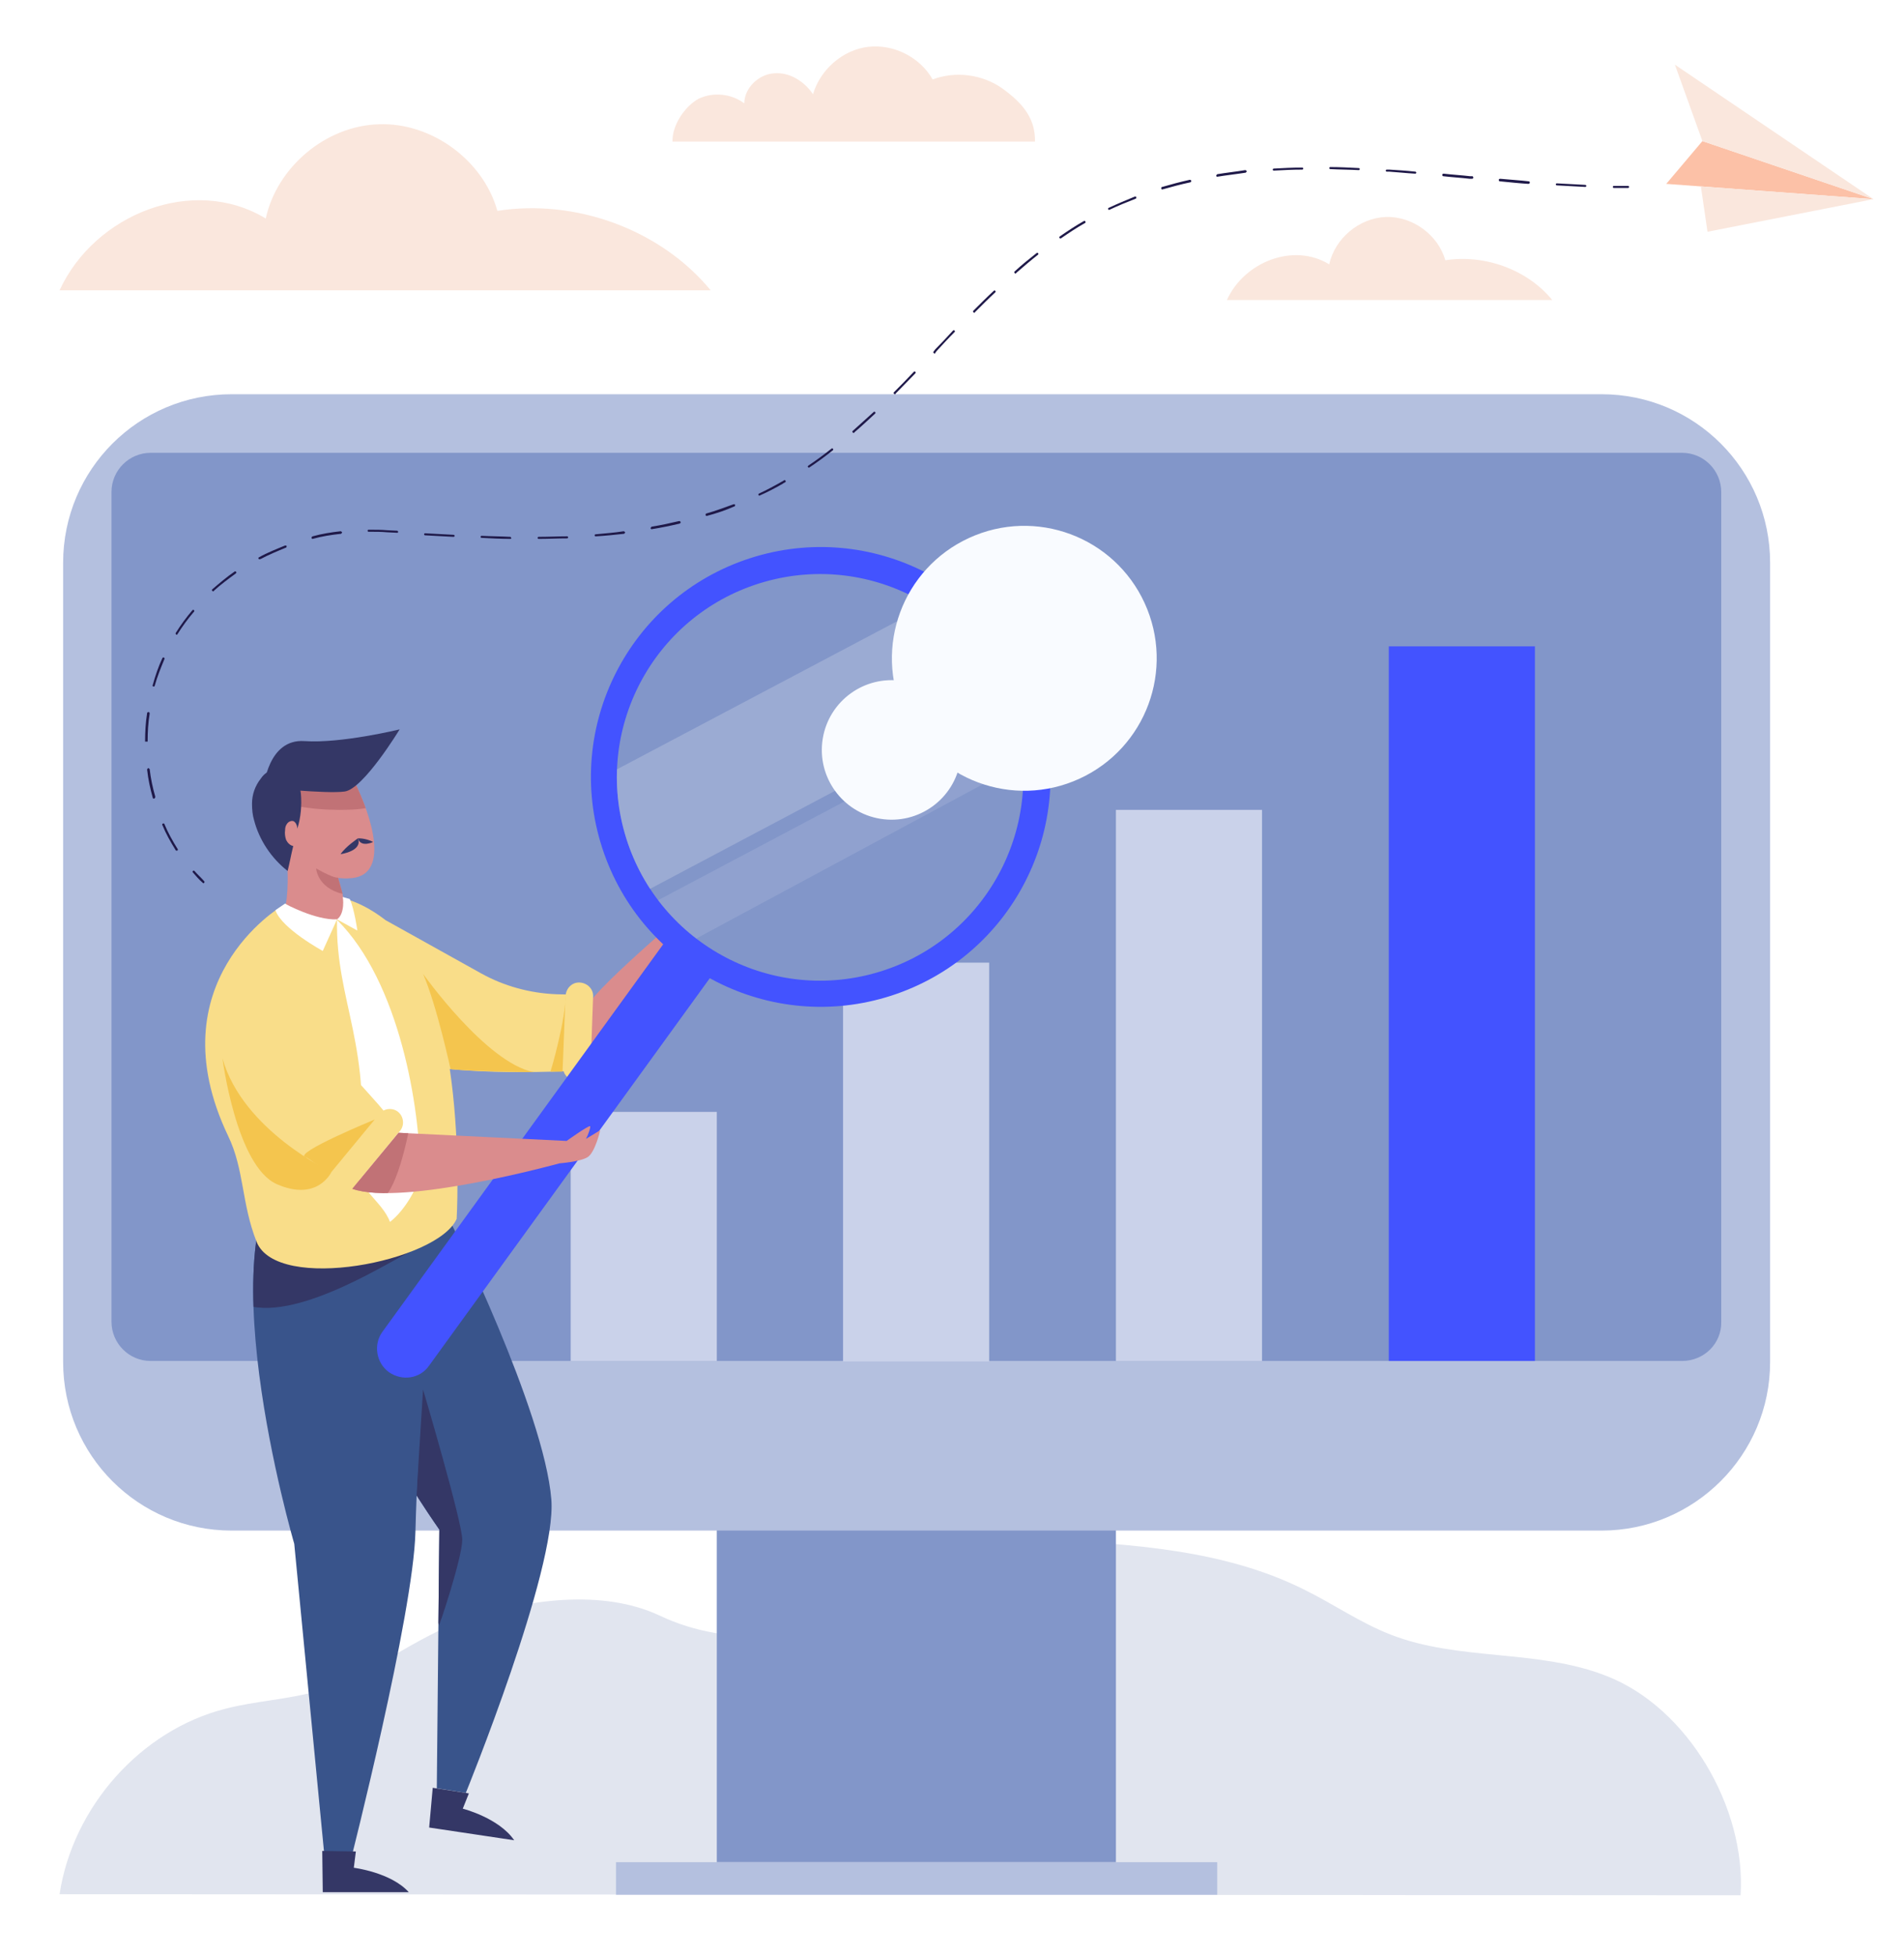 <?xml version="1.0" encoding="utf-8"?>
<!-- Generator: Adobe Illustrator 23.0.1, SVG Export Plug-In . SVG Version: 6.00 Build 0)  -->
<svg version="1.1" id="Layer_1" xmlns="http://www.w3.org/2000/svg" xmlns:xlink="http://www.w3.org/1999/xlink" x="0px" y="0px"
	 viewBox="0 0 374 384" style="enable-background:new 0 0 374 384;" xml:space="preserve">
<style type="text/css">
	.st0{filter:url(#Adobe_OpacityMaskFilter);}
	.st1{filter:url(#Adobe_OpacityMaskFilter_1_);}
	.st2{mask:url(#SVGID_1_);fill:url(#SVGID_2_);}
	.st3{fill:url(#SVGID_3_);}
	.st4{fill:#FAE7DD;}
	.st5{fill:#8296C9;}
	.st6{fill:#B4C0DF;}
	.st7{fill:#4353FF;}
	.st8{fill:#CAD2EA;}
	.st9{clip-path:url(#XMLID_2_);fill:#343766;}
	.st10{fill:#343766;}
	.st11{clip-path:url(#XMLID_3_);fill:#343766;}
	.st12{clip-path:url(#XMLID_4_);fill:#C17276;}
	.st13{fill:#F9DD89;}
	.st14{clip-path:url(#XMLID_6_);fill:#C17276;}
	.st15{fill:#DA8C8D;}
	.st16{fill:#C17276;}
	.st17{fill:#F4C54E;}
	.st18{fill:#FFFFFF;}
	.st19{opacity:0.5;clip-path:url(#XMLID_7_);fill:#B4C0DF;}
	.st20{opacity:0.28;clip-path:url(#XMLID_7_);fill:#B4C0DF;}
	.st21{clip-path:url(#XMLID_8_);fill:#C17276;}
	.st22{fill:#1F1949;}
	.st23{fill:#FCC1A7;}
	.st24{fill:#F9FBFF;}
</style>
<defs>
	<filter id="Adobe_OpacityMaskFilter" filterUnits="userSpaceOnUse" x="11.7" y="302" width="330.3" height="70.1">
		<feFlood  style="flood-color:white;flood-opacity:1" result="back"/>
		<feBlend  in="SourceGraphic" in2="back" mode="normal"/>
	</filter>
</defs>
<mask maskUnits="userSpaceOnUse" x="11.7" y="302" width="330.3" height="70.1" id="SVGID_1_">
	<g class="st0">
		<defs>
			<filter id="Adobe_OpacityMaskFilter_1_" filterUnits="userSpaceOnUse" x="11.7" y="302" width="330.3" height="70.1">
				<feFlood  style="flood-color:white;flood-opacity:1" result="back"/>
				<feBlend  in="SourceGraphic" in2="back" mode="normal"/>
			</filter>
		</defs>
		<mask maskUnits="userSpaceOnUse" x="11.7" y="302" width="330.3" height="70.1" id="SVGID_1_">
			<g class="st1">
			</g>
		</mask>
		<linearGradient id="SVGID_2_" gradientUnits="userSpaceOnUse" x1="365.17" y1="218.665" x2="163.966" y2="374.14">
			<stop  offset="5.175100e-04" style="stop-color:#333333"/>
			<stop  offset="1" style="stop-color:#FFFFFF"/>
		</linearGradient>
		<path class="st2" d="M341.9,372.1c1.1-17.2-10.4-36.8-26.2-43c-13.5-5.4-29.1-2.9-42.6-8.2c-5.9-2.3-11.2-6-16.9-8.8
			c-15.8-7.9-33.9-8.9-51.5-9.9c-6.2-0.3-12.7-0.6-18.5,1.9c-5,2.1-8.9,6.2-13.4,9.3c-12.5,8.8-29.5,10.3-43.2,3.8
			c-11.3-5.3-26.2-3.2-38.1,0.8c-10.1,3.4-18.6,10.9-28.8,13.9c-6,1.8-12.4,2-18.5,3.6c-16.5,4.2-29.9,19.2-32.5,36.4L341.9,372.1z"
			/>
	</g>
</mask>
<linearGradient id="SVGID_3_" gradientUnits="userSpaceOnUse" x1="365.17" y1="218.665" x2="163.966" y2="374.14">
	<stop  offset="5.175100e-04" style="stop-color:#E1E5EF"/>
	<stop  offset="1" style="stop-color:#E1E5EF"/>
</linearGradient>
<path class="st3" d="M341.9,372.1c1.1-17.2-10.4-36.8-26.2-43c-13.5-5.4-29.1-2.9-42.6-8.2c-5.9-2.3-11.2-6-16.9-8.8
	c-15.8-7.9-33.9-8.9-51.5-9.9c-6.2-0.3-12.7-0.6-18.5,1.9c-5,2.1-8.9,6.2-13.4,9.3c-12.5,8.8-29.5,10.3-43.2,3.8
	c-11.3-5.3-26.2-3.2-38.1,0.8c-10.1,3.4-18.6,10.9-28.8,13.9c-6,1.8-12.4,2-18.5,3.6c-16.5,4.2-29.9,19.2-32.5,36.4L341.9,372.1z"/>
<path class="st4" d="M11.7,57h127.9C129.7,45,113,39,97.7,41.4c-2.8-10-13-17.4-23.3-17c-10.4,0.3-20,8.4-22.2,18.5
	C38,34.3,18.6,42,11.7,57z"/>
<path class="st4" d="M241,58.9h63.9c-4.9-6-13.3-9-21-7.8c-1.4-5-6.5-8.7-11.7-8.5c-5.2,0.2-10,4.2-11.1,9.3
	C254.1,47.6,244.4,51.4,241,58.9z"/>
<path class="st4" d="M132.1,27.8h71.2c0.1-4.7-2.6-7.7-6.5-10.5c-3.9-2.7-9.1-3.4-13.6-1.7c-2.5-4.4-7.7-7-12.7-6.4
	c-5,0.6-9.4,4.5-10.8,9.3c-1.7-2.5-4.6-4.4-7.7-4.1c-3,0.2-5.8,2.9-5.8,5.9c-2.5-1.9-6.1-2.3-9-0.9C134.5,20.9,132,24.6,132.1,27.8z
	"/>
<rect x="140.8" y="287.2" class="st5" width="78.4" height="78.4"/>
<path class="st6" d="M314.6,300.5H45.5c-18.3,0-33.1-14.8-33.1-33.1V110.5c0-18.3,14.8-33.1,33.1-33.1h269.1
	c18.3,0,33.1,14.8,33.1,33.1v156.9C347.7,285.7,332.8,300.5,314.6,300.5z"/>
<path class="st5" d="M330.4,267.2H29.6c-4.3,0-7.7-3.5-7.7-7.7V96.6c0-4.3,3.5-7.7,7.7-7.7h300.8c4.3,0,7.7,3.5,7.7,7.7v162.9
	C338.2,263.8,334.7,267.2,330.4,267.2z"/>
<rect x="121" y="365.6" class="st6" width="118.1" height="6.4"/>
<rect x="272.8" y="126.9" class="st7" width="28.7" height="140.3"/>
<rect x="219.2" y="159" class="st8" width="28.7" height="108.2"/>
<rect x="165.6" y="189" class="st8" width="28.7" height="78.3"/>
<rect x="112.1" y="218.3" class="st8" width="28.7" height="48.9"/>
<rect x="58.5" y="242.7" class="st6" width="28.7" height="24.5"/>
<g>
	<g>
		<g>
			<defs>
				<path id="XMLID_233_" d="M66.8,250.8l21.6-11.1c0,0,18.5,37.2,19.9,54.7c1.1,13.7-16.8,57.6-16.8,57.6l-5.7-0.9l0.5-50.8
					C86.4,300.4,61.3,265.5,66.8,250.8"/>
			</defs>
			<use xlink:href="#XMLID_233_"  style="overflow:visible;fill:#39548B;"/>
			<clipPath id="XMLID_2_">
				<use xlink:href="#XMLID_233_"  style="overflow:visible;"/>
			</clipPath>
			<path class="st9" d="M81.8,293.6l1.3-20.8c0,0,7.7,26,7.7,29.5c0,3.5-4.6,17.3-4.6,16.8S81.8,293.6,81.8,293.6"/>
		</g>
		<path class="st10" d="M85,351l7.1,1.1l-1.2,3c0,0,7.1,1.8,10.1,6.2l-16.7-2.5L85,351z"/>
	</g>
	<g>
		<g>
			<defs>
				<path id="XMLID_232_" d="M84.5,239.9c0,0-2.5,44.8-2.9,60.9c-0.4,16.1-12.8,64.8-12.8,64.8l-2.8,0.4l-2.3-1.9l-5.9-61
					c0,0-18.6-63.4,0.7-76L84.5,239.9z"/>
			</defs>
			<use xlink:href="#XMLID_232_"  style="overflow:visible;fill:#39548B;"/>
			<clipPath id="XMLID_3_">
				<use xlink:href="#XMLID_232_"  style="overflow:visible;"/>
			</clipPath>
			<path class="st11" d="M80.4,245.9c-2.4,0.8-21.4,13.5-31.8,10.4c-10.5-3-2.5-18.4-0.9-16.8C49.4,241.1,80.4,245.9,80.4,245.9"/>
		</g>
		<path class="st10" d="M63.3,363.4l6.6,0.1l-0.4,3.2c0,0,7.3,0.9,10.8,4.8l-16.9,0L63.3,363.4z"/>
	</g>
</g>
<g>
	<g>
		<defs>
			<path id="XMLID_231_" d="M115.5,197.4c1.5-3.6,23.3-21.9,23.3-21.9l3,4.5c0,0-13.2,19.5-20,28.2c-1.1,1.4-2.8,2.2-4.6,2.1
				l-15.2-0.8l1.2-11.7L115.5,197.4z"/>
		</defs>
		<use xlink:href="#XMLID_231_"  style="overflow:visible;fill:#DA8C8D;"/>
		<clipPath id="XMLID_4_">
			<use xlink:href="#XMLID_231_"  style="overflow:visible;"/>
		</clipPath>
		<path class="st12" d="M109,192.8c0.1,0.3,4.3,19.9,1.8,21.9c-2.5,2-10.2-6-10.2-6l3-17.2L109,192.8z"/>
	</g>
</g>
<g>
	<defs>
		<path id="XMLID_230_" d="M89.7,239.3c0,0,2.7-45.8-13.9-58.6c-12-9.3-20.6-2.7-20.6-2.7s-24.8,14.8-10.4,45
			c3.2,6.6,2.6,13.2,5.6,20.8C54.4,253.9,86,247.7,89.7,239.3z"/>
	</defs>
	<use xlink:href="#XMLID_230_"  style="overflow:visible;fill:#F9DD89;"/>
	<clipPath id="XMLID_5_">
		<use xlink:href="#XMLID_230_"  style="overflow:visible;"/>
	</clipPath>
</g>
<g>
	<path class="st13" d="M111.3,210.3c-7.5,0.3-15.5,0.3-22.8-0.4c-1.3-0.1-2.6-0.4-3.8-0.8c-10.4-3.6-29.2-7-30.2-15.3
		c-1.9-15,21.5-13,21.5-13l18.5,10.3c4.5,2.5,9.6,3.9,14.8,4.1l4.3,0.1L111.3,210.3z"/>
</g>
<g>
	<g>
		<g>
			<g>
				<g>
					<defs>
						<path id="XMLID_202_" d="M70.6,155.6c0,0,7.5,15.9-1.5,16.8c-8.9,0.9-15.9-8.2-13.9-15C57.3,150.6,66.4,144.9,70.6,155.6z"/>
					</defs>
					<use xlink:href="#XMLID_202_"  style="overflow:visible;fill:#DA8C8D;"/>
					<clipPath id="XMLID_6_">
						<use xlink:href="#XMLID_202_"  style="overflow:visible;"/>
					</clipPath>
					<path class="st14" d="M57.6,158c-1.1-0.2-2.3-0.6-2.7-1.6c-0.5-1.2,0.3-2.5,1.2-3.3c2.3-2.1,5.5-3,8.6-3.3
						c2.3-0.2,4.7-0.1,6.9,0.8c2,0.8,4,2.6,4.4,4.8c0.3,1.7-1.1,2.5-2.5,2.9c-2.1,0.6-4.5,0.7-6.7,0.7c-2.8,0-5.5-0.2-8.2-0.7
						C58.3,158.1,57.9,158.1,57.6,158z"/>
				</g>
				<path class="st15" d="M54.9,160.9c0,0,2.6,8.4,1.2,17.1c0,0,5.8,3.3,10.1,2.5c4.3-0.8-2.8-15.7-2.8-15.7L54.9,160.9z"/>
			</g>
			<path class="st16" d="M66.4,172.3c0,0-0.6,0.3-4.3-1.8c0,0,0.2,3.8,5.2,5C67.3,175.5,66.7,173.3,66.4,172.3z"/>
		</g>
	</g>
	<path class="st10" d="M59.1,155.8c0.2,2.3,0,4.7-0.7,6.9c0-0.6-0.3-1.3-0.8-1.5c-0.4-0.1-0.9,0.1-1.2,0.5c-0.3,0.4-0.4,0.8-0.4,1.3
		c-0.1,0.6,0,1.3,0.2,1.9c0.3,0.6,0.8,1.1,1.4,1.2c-0.4,1.6-0.7,3.3-1.1,4.9c-3.2-2.5-5.6-6.1-6.6-10c-0.3-1-0.4-2.1-0.4-3.2
		c0-1.8,0.6-3.5,1.7-4.9c0.4-0.6,0.9-1.1,1.5-1.4c1.4-0.8,3.2-0.5,4.5,0.4C58.4,152.7,58.9,154.2,59.1,155.8z"/>
	<path class="st10" d="M51.8,154.6c0,0,0.8-9.6,8-9.1c7.2,0.5,18.7-2.3,18.7-2.3s-7.1,11.7-10.8,12.2
		C64.1,155.9,51.8,154.6,51.8,154.6z"/>
	<path class="st10" d="M70.3,164.6c0,0-2.4,1.6-3.4,3.1C66.9,167.7,71.3,167.1,70.3,164.6z"/>
	<path class="st10" d="M70.3,164.6c0,0,1.4-0.1,3,0.7C73.3,165.3,70.9,166.5,70.3,164.6z"/>
</g>
<path class="st13" d="M113.2,212.2L113.2,212.2c-1.5-0.1-2.7-1.3-2.6-2.8l0.5-13.9c0.1-1.5,1.3-2.7,2.8-2.6l0,0
	c1.5,0.1,2.7,1.3,2.6,2.8l-0.5,13.9C115.9,211.1,114.7,212.3,113.2,212.2z"/>
<path class="st17" d="M88.5,209.9c0,0-2.7-12.5-5.4-18.7c0,0,12.5,17.6,21.8,19.3C104.9,210.5,92.8,210.4,88.5,209.9z"/>
<path class="st17" d="M111.1,195.2l-0.6,15.2l-2.4,0C108.2,210.4,111.2,199.9,111.1,195.2z"/>
<g>
	<g>
		<path class="st18" d="M66.2,180.6c-0.3,16.2,7.2,25.1,4.2,48.3c-0.6,4.3,4.7,6.9,6.2,11c2.9-2.2,5.9-7.3,5.9-10
			C82.5,217.9,78.6,192.9,66.2,180.6z"/>
	</g>
	<path class="st18" d="M66.2,180.5l4,2.2c0,0-0.6-4.3-1.5-6.2l-1.4-0.4C67.4,176.1,67.8,179.4,66.2,180.5z"/>
	<path class="st18" d="M66.2,180.5l-2.8,6.2c0,0-8.1-4.4-9.3-8l1.9-1.3C56,177.5,62.1,180.7,66.2,180.5z"/>
</g>
<g>
	<path class="st7" d="M76.4,269.4L76.4,269.4c-2.5-1.8-3.1-5.4-1.3-7.9l62.7-86.5c1.8-2.5,5.4-3.1,7.9-1.3l0,0
		c2.5,1.8,3.1,5.4,1.3,7.9l-62.7,86.5C82.5,270.7,79,271.2,76.4,269.4z"/>
	
		<ellipse transform="matrix(0.952 -0.308 0.308 0.952 -39.126 56.974)" class="st7" cx="161.1" cy="152.5" rx="45.1" ry="45.1"/>
</g>
<g>
	<defs>
		
			<ellipse id="XMLID_200_" transform="matrix(0.962 -0.274 0.274 0.962 -35.676 50.058)" cx="161.1" cy="152.5" rx="39.9" ry="39.9"/>
	</defs>
	<use xlink:href="#XMLID_200_"  style="overflow:visible;fill:#8296C9;"/>
	<clipPath id="XMLID_7_">
		<use xlink:href="#XMLID_200_"  style="overflow:visible;"/>
	</clipPath>
	<polygon class="st19" points="122.8,177.1 101.4,161.5 187.5,116 208.9,131.5 	"/>
	<polygon class="st20" points="127.4,189.3 118.2,182.6 204.3,137 212.9,143.3 	"/>
</g>
<g>
	<path class="st13" d="M51.8,192.5c0,0,22.9,24.3,23.7,25.8c0.7,1.5-7.3,13.6-7.3,13.6s-22.8-11-24.5-24.1
		C42.1,194.6,51.8,192.5,51.8,192.5z"/>
	<path class="st13" d="M66.5,232.6L66.5,232.6c-1.1-0.9-1.3-2.6-0.4-3.7l8.4-10.2c0.9-1.1,2.6-1.3,3.7-0.4l0,0
		c1.1,0.9,1.3,2.6,0.4,3.7l-8.4,10.2C69.3,233.3,67.6,233.5,66.5,232.6z"/>
	<path class="st17" d="M65.1,230.1c0,0-17.4-8.1-21.4-22.3c0,0,2.7,21.2,10.7,24.7S65.1,230.1,65.1,230.1z"/>
	<path class="st17" d="M65.1,230.1l8.5-10.3c0,0-16.1,6.6-13.6,7.4C60.9,227.4,63.9,230.3,65.1,230.1z"/>
</g>
<g>
	<defs>
		<path id="XMLID_199_" d="M115.1,223.6c0.4-0.7,1-2.4,0.8-2.5c-0.4-0.1-4.6,2.9-4.6,2.9l0,0l-33-1.6l-9.1,11c9.9,3.5,40.7-5,40.7-5
			s4-0.3,5.5-1.2c1.5-0.9,2.5-5.3,2.5-5.3L115.1,223.6z"/>
	</defs>
	<use xlink:href="#XMLID_199_"  style="overflow:visible;fill:#DA8C8D;"/>
	<clipPath id="XMLID_8_">
		<use xlink:href="#XMLID_199_"  style="overflow:visible;"/>
	</clipPath>
	<path class="st21" d="M80.3,222c0,0-2.5,13.2-5.9,13.6c-3.4,0.3-7.7-2-7.7-2l10.7-12.9L80.3,222z"/>
</g>
<g>
	<path class="st22" d="M318.7,36.9c-0.6,0-1.2,0-1.7,0c-0.1,0-0.2-0.1-0.2-0.2c0-0.1,0.1-0.2,0.2-0.2c0,0,0,0,0,0c0.9,0,1.8,0,2.8,0
		c0.1,0,0.2,0.1,0.2,0.2c0,0.1-0.1,0.2-0.2,0.2C319.4,36.9,319,36.9,318.7,36.9z"/>
	<path class="st22" d="M34.7,167c-0.1,0-0.2,0-0.2-0.1c-1-1.6-1.9-3.2-2.6-4.9c-0.1-0.1,0-0.3,0.1-0.3c0.1-0.1,0.3,0,0.3,0.1
		c0.7,1.7,1.6,3.3,2.6,4.9c0.1,0.1,0,0.3-0.1,0.3C34.8,167,34.8,167,34.7,167z M30.2,156.8c-0.1,0-0.2-0.1-0.2-0.2
		c-0.5-1.8-0.9-3.6-1.1-5.5c0-0.1,0.1-0.2,0.2-0.3c0.1,0,0.2,0.1,0.3,0.2c0.2,1.8,0.6,3.7,1.1,5.4C30.5,156.6,30.4,156.8,30.2,156.8
		C30.3,156.8,30.3,156.8,30.2,156.8z M29,145.6h-0.5c0-1.9,0.1-3.7,0.4-5.6c0-0.1,0.1-0.2,0.3-0.2c0.1,0,0.2,0.1,0.2,0.3
		C29.1,141.9,29,143.7,29,145.6z M30.2,134.8C30.2,134.8,30.2,134.8,30.2,134.8c-0.2,0-0.3-0.2-0.2-0.3c0.5-1.8,1.1-3.6,1.9-5.3
		c0.1-0.1,0.2-0.2,0.3-0.1c0.1,0.1,0.2,0.2,0.1,0.3c-0.7,1.7-1.4,3.4-1.9,5.2C30.4,134.7,30.3,134.8,30.2,134.8z M34.7,124.6
		c0,0-0.1,0-0.1,0c-0.1-0.1-0.1-0.2-0.1-0.3c1-1.6,2.1-3.1,3.3-4.5c0.1-0.1,0.2-0.1,0.3,0c0.1,0.1,0.1,0.2,0,0.3
		c-1.2,1.4-2.3,2.9-3.3,4.5C34.9,124.6,34.8,124.6,34.7,124.6z M41.9,116.1c-0.1,0-0.1,0-0.2-0.1c-0.1-0.1-0.1-0.2,0-0.3
		c1.4-1.2,2.8-2.4,4.4-3.5c0.1-0.1,0.2,0,0.3,0.1c0.1,0.1,0,0.2-0.1,0.3c-1.5,1.1-3,2.2-4.3,3.4C42,116.1,41.9,116.1,41.9,116.1z
		 M51,109.8c-0.1,0-0.2,0-0.2-0.1c-0.1-0.1,0-0.3,0.1-0.3c1.6-0.9,3.4-1.6,5.1-2.3c0.1,0,0.3,0,0.3,0.1c0,0.1,0,0.3-0.1,0.3
		c-1.7,0.7-3.4,1.4-5.1,2.3C51.1,109.7,51,109.8,51,109.8z M105.8,105.8c-0.1,0-0.2-0.1-0.2-0.2c0-0.1,0.1-0.2,0.2-0.2
		c1.9,0,3.8-0.1,5.6-0.1c0.1,0,0.2,0.1,0.2,0.2c0,0.1-0.1,0.2-0.2,0.2C109.6,105.7,107.7,105.8,105.8,105.8
		C105.8,105.8,105.8,105.8,105.8,105.8z M61.4,105.8c-0.1,0-0.2-0.1-0.2-0.2c0-0.1,0-0.2,0.2-0.3c1.8-0.5,3.7-0.8,5.5-1
		c0.1,0,0.2,0.1,0.3,0.2c0,0.1-0.1,0.2-0.2,0.3C65.1,105,63.2,105.3,61.4,105.8C61.4,105.8,61.4,105.8,61.4,105.8z M100.2,105.8
		C100.2,105.8,100.2,105.8,100.2,105.8c-1.8,0-3.7-0.1-5.6-0.2c-0.1,0-0.2-0.1-0.2-0.2c0-0.1,0.1-0.2,0.2-0.2
		c1.9,0.1,3.8,0.1,5.6,0.2c0.1,0,0.2,0.1,0.2,0.2C100.5,105.7,100.4,105.8,100.2,105.8z M89.1,105.4
		C89.1,105.4,89.1,105.4,89.1,105.4c-1.8-0.1-3.6-0.2-5.6-0.3c-0.1,0-0.2-0.1-0.2-0.2c0-0.1,0.1-0.2,0.2-0.2c2,0.1,3.8,0.2,5.6,0.3
		c0.1,0,0.2,0.1,0.2,0.2C89.3,105.3,89.2,105.4,89.1,105.4z M117,105.3c-0.1,0-0.2-0.1-0.2-0.2c0-0.1,0.1-0.2,0.2-0.2
		c1.9-0.2,3.7-0.3,5.5-0.6c0.1,0,0.2,0.1,0.3,0.2c0,0.1-0.1,0.2-0.2,0.3C120.7,105,118.9,105.2,117,105.3
		C117,105.3,117,105.3,117,105.3z M78,104.6C78,104.6,78,104.6,78,104.6l-2-0.1c-1.1-0.1-2.2-0.1-3.3-0.1l-0.3,0
		c-0.1,0-0.2-0.1-0.2-0.2c0-0.1,0.1-0.2,0.2-0.2l0.3,0c1.1,0,2.2,0,3.3,0.1l2,0.1c0.1,0,0.2,0.1,0.2,0.2
		C78.2,104.6,78.1,104.6,78,104.6z M128,103.9c-0.1,0-0.2-0.1-0.2-0.2c0-0.1,0.1-0.2,0.2-0.3c1.9-0.3,3.7-0.7,5.4-1.1
		c0.1,0,0.2,0,0.3,0.2c0,0.1,0,0.2-0.2,0.3C131.8,103.2,129.9,103.6,128,103.9C128,103.9,128,103.9,128,103.9z M138.8,101.3
		c-0.1,0-0.2-0.1-0.2-0.2c0-0.1,0-0.3,0.2-0.3c1.8-0.5,3.6-1.2,5.3-1.8c0.1,0,0.3,0,0.3,0.1c0,0.1,0,0.3-0.1,0.3
		C142.5,100.2,140.7,100.8,138.8,101.3C138.9,101.3,138.9,101.3,138.8,101.3z M149.2,97.3c-0.1,0-0.2,0-0.2-0.1
		c-0.1-0.1,0-0.3,0.1-0.3c1.5-0.7,3-1.5,4.4-2.3c0.2-0.1,0.4-0.2,0.5-0.3c0.1-0.1,0.3,0,0.3,0.1c0.1,0.1,0,0.3-0.1,0.3
		c-0.2,0.1-0.4,0.2-0.5,0.3C152.3,95.8,150.8,96.6,149.2,97.3C149.3,97.3,149.3,97.3,149.2,97.3z M158.9,91.8c-0.1,0-0.1,0-0.2-0.1
		c-0.1-0.1,0-0.2,0.1-0.3c1.5-1,3-2.1,4.5-3.3c0.1-0.1,0.2-0.1,0.3,0c0.1,0.1,0.1,0.2,0,0.3c-1.5,1.2-3,2.3-4.5,3.3
		C159,91.8,158.9,91.8,158.9,91.8z M167.7,85c-0.1,0-0.1,0-0.2-0.1c-0.1-0.1-0.1-0.2,0-0.3c1.3-1.2,2.7-2.4,4.1-3.7
		c0.1-0.1,0.2-0.1,0.3,0c0.1,0.1,0.1,0.2,0,0.3c-1.4,1.3-2.8,2.6-4.1,3.7C167.8,85,167.8,85,167.7,85z M175.8,77.4
		c-0.1,0-0.1,0-0.2-0.1c-0.1-0.1-0.1-0.2,0-0.3c1.2-1.2,2.5-2.5,3.9-4c0.1-0.1,0.2-0.1,0.3,0c0.1,0.1,0.1,0.2,0,0.3
		c-1.5,1.5-2.7,2.8-3.9,4C176,77.3,175.9,77.4,175.8,77.4z M183.6,69.4c-0.1,0-0.1,0-0.2-0.1c-0.1-0.1-0.1-0.2,0-0.3l0.3-0.4
		c1.2-1.2,2.3-2.4,3.5-3.7c0.1-0.1,0.2-0.1,0.3,0c0.1,0.1,0.1,0.2,0,0.3c-1.2,1.2-2.3,2.4-3.5,3.7l-0.3,0.4
		C183.8,69.3,183.7,69.4,183.6,69.4z M191.4,61.4c-0.1,0-0.1,0-0.2-0.1c-0.1-0.1-0.1-0.2,0-0.3c1.4-1.4,2.7-2.7,4-3.9
		c0.1-0.1,0.2-0.1,0.3,0c0.1,0.1,0.1,0.2,0,0.3c-1.3,1.2-2.6,2.5-4,3.9C191.5,61.4,191.5,61.4,191.4,61.4z M199.5,53.7
		c-0.1,0-0.1,0-0.2-0.1c-0.1-0.1-0.1-0.2,0-0.3c1.4-1.3,2.9-2.5,4.3-3.6c0.1-0.1,0.2-0.1,0.3,0c0.1,0.1,0.1,0.2,0,0.3
		c-1.4,1.1-2.8,2.3-4.3,3.6C199.6,53.7,199.6,53.7,199.5,53.7z M208.3,46.8c-0.1,0-0.1,0-0.2-0.1c-0.1-0.1,0-0.2,0.1-0.3
		c1.6-1.1,3.1-2.1,4.7-3c0.1-0.1,0.3,0,0.3,0.1c0.1,0.1,0,0.3-0.1,0.3c-1.6,0.9-3.1,1.9-4.7,3C208.3,46.8,208.3,46.8,208.3,46.8z
		 M217.9,41.2c-0.1,0-0.2,0-0.2-0.1c-0.1-0.1,0-0.3,0.1-0.3c1.7-0.8,3.4-1.5,5.1-2.2c0.1,0,0.3,0,0.3,0.1c0,0.1,0,0.3-0.1,0.3
		C221.3,39.7,219.6,40.4,217.9,41.2C217.9,41.2,217.9,41.2,217.9,41.2z M228.3,37.2c-0.1,0-0.2-0.1-0.2-0.2c0-0.1,0-0.3,0.2-0.3
		c1.7-0.5,3.6-1,5.4-1.4c0.1,0,0.2,0,0.3,0.2c0,0.1,0,0.2-0.2,0.3C231.9,36.2,230.1,36.7,228.3,37.2
		C228.3,37.2,228.3,37.2,228.3,37.2z M311.4,36.7C311.4,36.7,311.4,36.7,311.4,36.7c-1.8-0.1-3.6-0.2-5.6-0.3
		c-0.1,0-0.2-0.1-0.2-0.2c0-0.1,0.1-0.2,0.2-0.2c2,0.1,3.8,0.2,5.6,0.3c0.1,0,0.2,0.1,0.2,0.2C311.6,36.6,311.5,36.7,311.4,36.7z
		 M300.2,36.1C300.2,36.1,300.2,36.1,300.2,36.1c-1.7-0.1-3.5-0.3-5.6-0.5c-0.1,0-0.2-0.1-0.2-0.3c0-0.1,0.1-0.2,0.3-0.2
		c2.1,0.2,3.9,0.3,5.6,0.5c0.1,0,0.2,0.1,0.2,0.2C300.5,36,300.4,36.1,300.2,36.1z M289.1,35.1C289.1,35.1,289.1,35.1,289.1,35.1
		l-0.4,0c-1.7-0.2-3.5-0.3-5.2-0.5c-0.1,0-0.2-0.1-0.2-0.3c0-0.1,0.1-0.2,0.3-0.2c1.7,0.2,3.5,0.3,5.2,0.5l0.4,0
		c0.1,0,0.2,0.1,0.2,0.3C289.4,35,289.3,35.1,289.1,35.1z M239.1,34.7c-0.1,0-0.2-0.1-0.2-0.2c0-0.1,0.1-0.2,0.2-0.3
		c1.8-0.3,3.7-0.5,5.5-0.8c0.1,0,0.2,0.1,0.3,0.2c0,0.1-0.1,0.2-0.2,0.3C242.8,34.2,240.9,34.4,239.1,34.7
		C239.1,34.7,239.1,34.7,239.1,34.7z M278,34.1C278,34.1,278,34.1,278,34.1c-1.8-0.1-3.5-0.3-5.1-0.4l-0.5,0c-0.1,0-0.2-0.1-0.2-0.2
		c0-0.1,0.1-0.2,0.2-0.2l0.5,0c1.6,0.1,3.3,0.2,5.1,0.4c0.1,0,0.2,0.1,0.2,0.2C278.2,34,278.1,34.1,278,34.1z M250.2,33.5
		c-0.1,0-0.2-0.1-0.2-0.2c0-0.1,0.1-0.2,0.2-0.2c1.8-0.1,3.7-0.2,5.6-0.2c0.1,0,0.2,0.1,0.2,0.2c0,0.1-0.1,0.2-0.2,0.2
		C253.9,33.3,252,33.4,250.2,33.5C250.2,33.5,250.2,33.5,250.2,33.5z M266.9,33.4C266.9,33.4,266.9,33.4,266.9,33.4
		c-1.9-0.1-3.8-0.1-5.6-0.2c-0.1,0-0.2-0.1-0.2-0.2c0-0.1,0.1-0.2,0.2-0.2c1.8,0,3.7,0.1,5.6,0.2c0.1,0,0.2,0.1,0.2,0.2
		C267.1,33.3,267,33.4,266.9,33.4z"/>
	<path class="st22" d="M40,173.4c-0.1,0-0.1,0-0.2-0.1c-0.7-0.6-1.3-1.3-1.9-2c-0.1-0.1-0.1-0.2,0-0.3c0.1-0.1,0.2-0.1,0.3,0
		c0.6,0.7,1.3,1.3,1.9,2c0.1,0.1,0.1,0.2,0,0.3C40.1,173.4,40.1,173.4,40,173.4z"/>
</g>
<polygon class="st23" points="368,39.1 334.4,27.7 327.3,36.1 "/>
<polygon class="st4" points="334.4,27.7 329,12.7 368,39.1 "/>
<polygon class="st4" points="334.1,36.6 335.4,45.5 368,39.1 "/>
<g>
	<ellipse transform="matrix(0.909 -0.417 0.417 0.909 -35.523 95.794)" class="st24" cx="201.2" cy="129.1" rx="26" ry="26"/>
	
		<ellipse transform="matrix(0.159 -0.987 0.987 0.159 2.098 296.67)" class="st24" cx="175.1" cy="147.1" rx="13.7" ry="13.7"/>
</g>
</svg>
